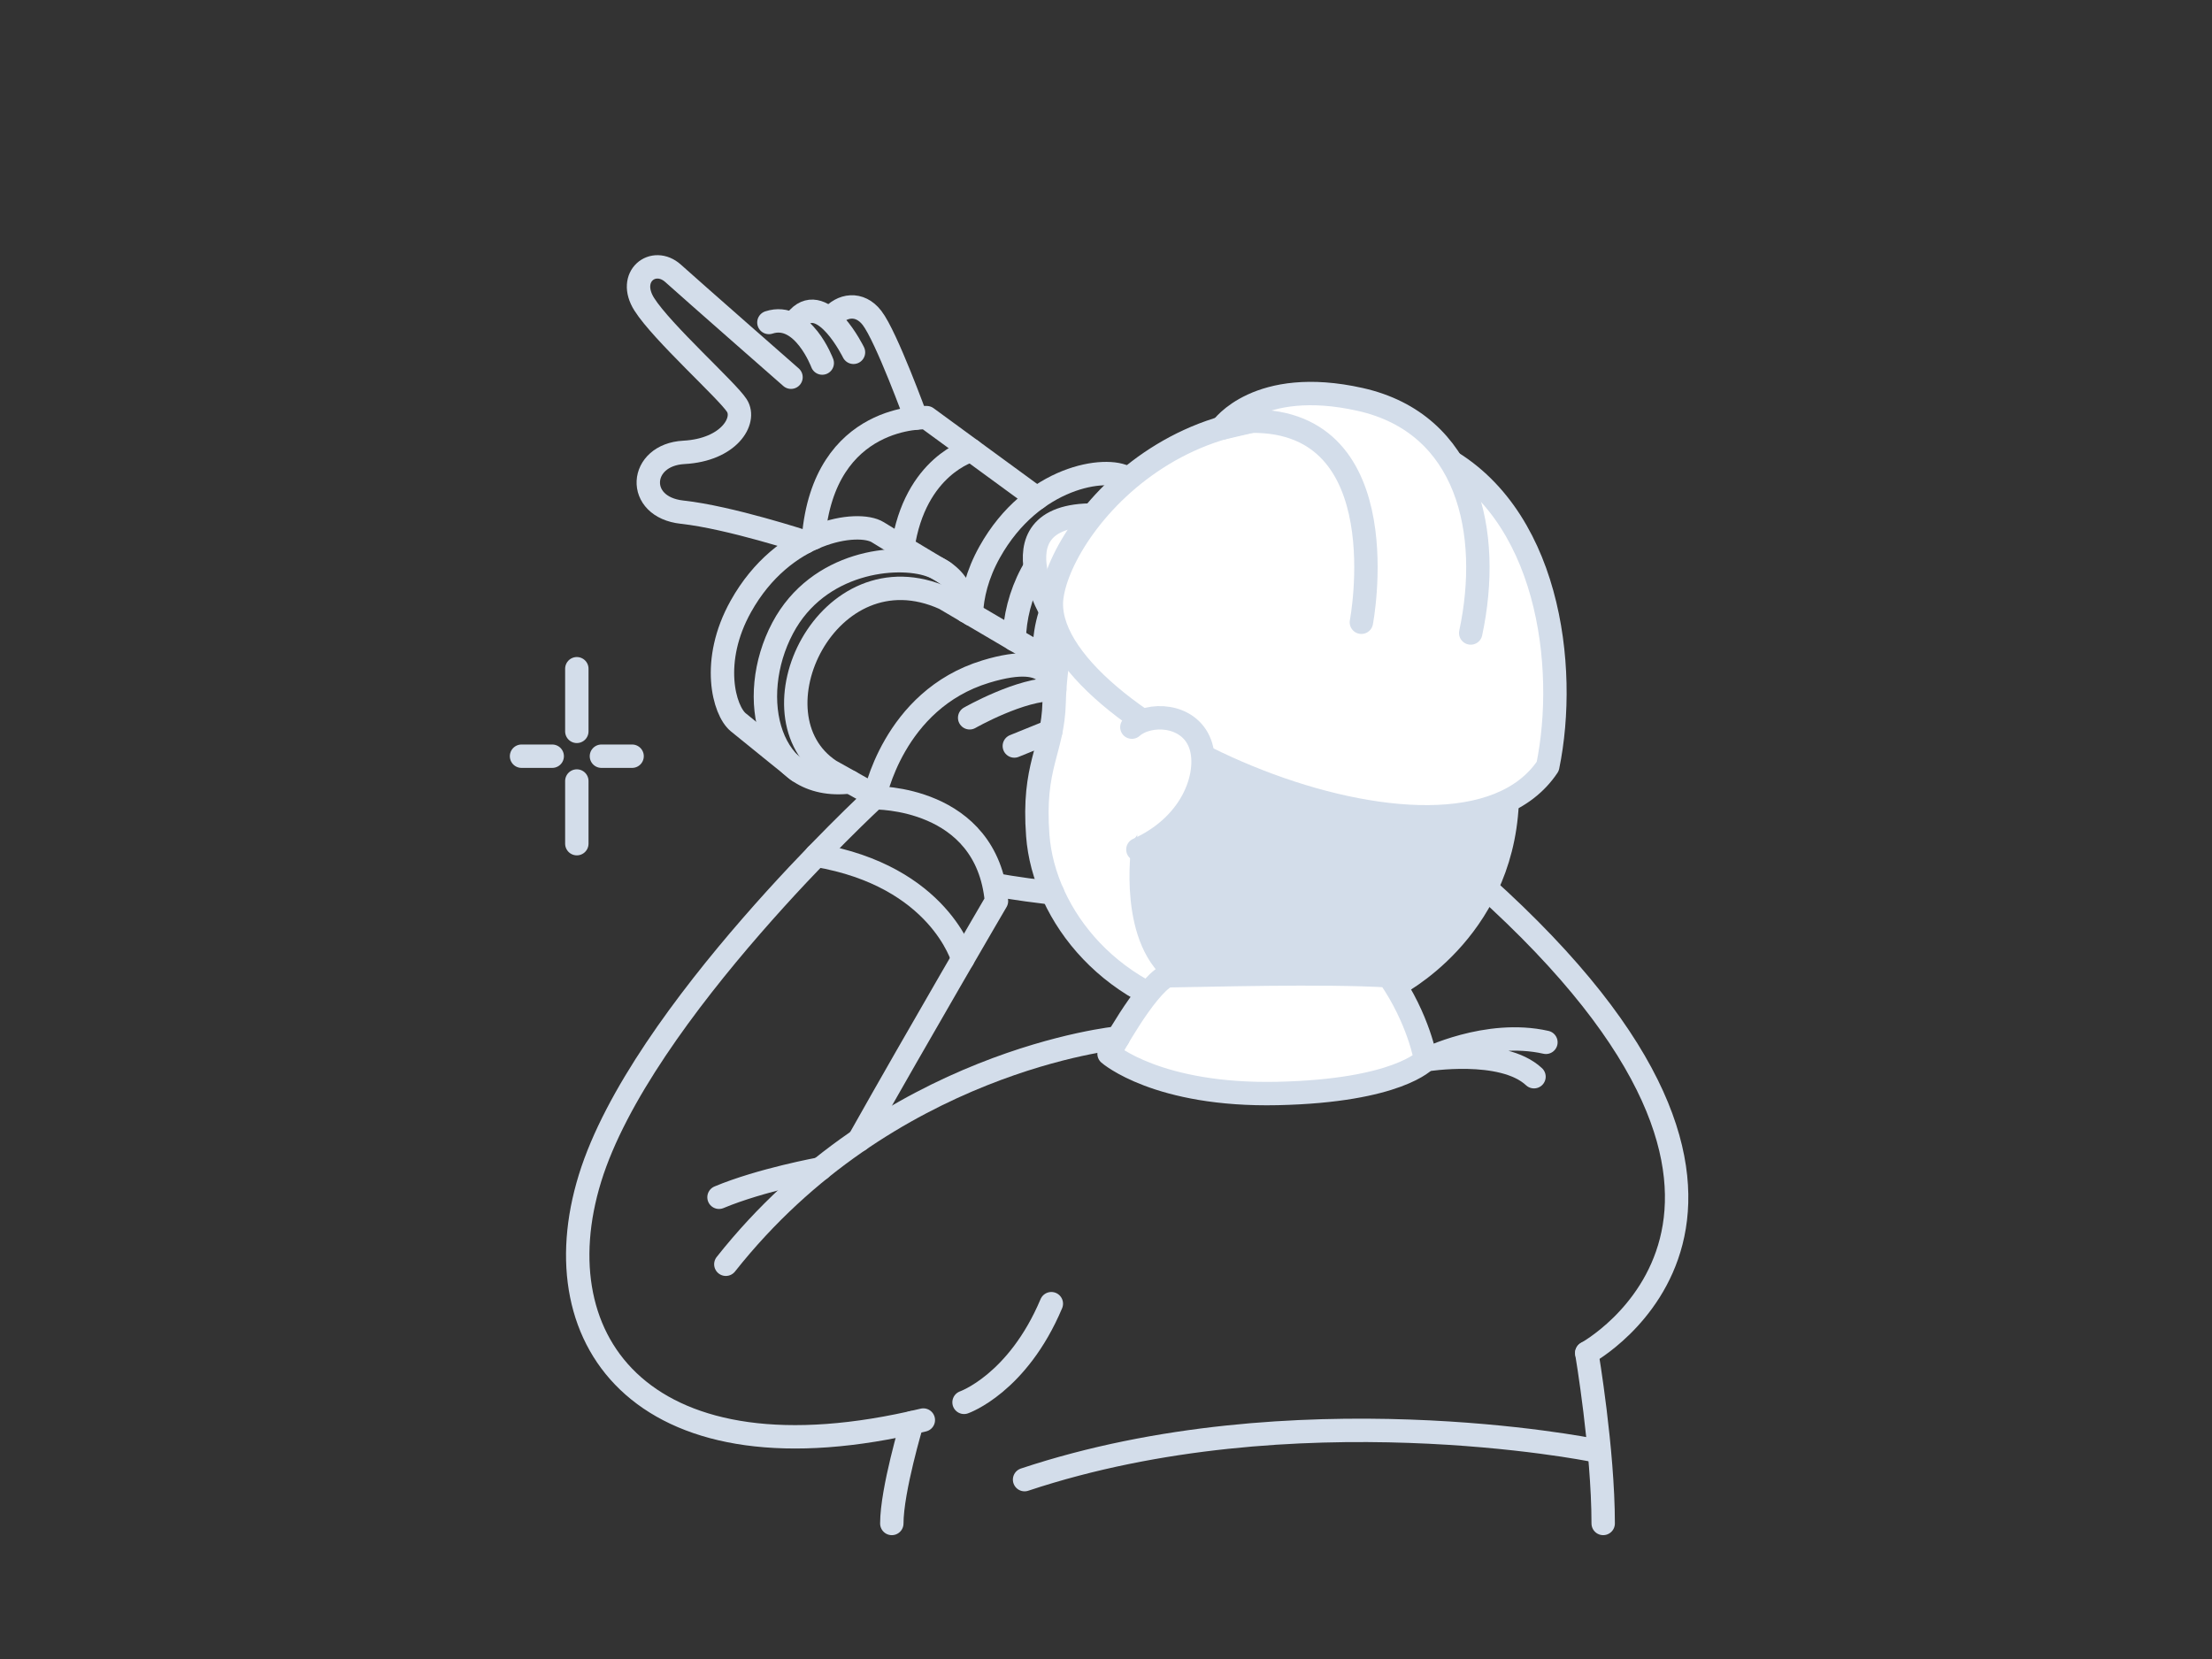 <?xml version="1.0" encoding="utf-8"?>
<!-- Generator: Adobe Illustrator 16.0.4, SVG Export Plug-In . SVG Version: 6.00 Build 0)  -->
<!DOCTYPE svg PUBLIC "-//W3C//DTD SVG 1.1//EN" "http://www.w3.org/Graphics/SVG/1.1/DTD/svg11.dtd">
<svg version="1.1" id="レイヤー_1" xmlns="http://www.w3.org/2000/svg" xmlns:xlink="http://www.w3.org/1999/xlink" x="0px"
	 y="0px" width="320px" height="240px" viewBox="0 0 320 240" enable-background="new 0 0 320 240" xml:space="preserve">
<rect x="0" y="0" width="320" height="240" fill="#333333" stroke="none"/>
<g>
	<g>
		
			<path fill="none" stroke="#D3DDEA" stroke-width="3.384" stroke-linecap="round" stroke-linejoin="round" stroke-miterlimit="10" d="
			M163.077,107.562l-6.999-3.918c-12.088-7.967-0.368-32.57,16.539-24.93l16.371,9.625"/>
		
			<path fill="none" stroke="#D3DDEA" stroke-width="3.384" stroke-linecap="round" stroke-linejoin="round" stroke-miterlimit="10" d="
			M175.783,80.581c0,0-0.154-4.907-5.258-6.671c-4.812-1.667-16.17-0.592-21.304,9.089c-1.603,3.023-2.435,6.359-2.497,9.512"/>
		
			<path fill="none" stroke="#D3DDEA" stroke-width="3.384" stroke-linecap="round" stroke-linejoin="round" stroke-miterlimit="10" d="
			M172.491,74.889c0,0-6.681-3.98-9.525-5.755c-2.843-1.751-13.621-0.305-19.792,10.724c-1.812,3.238-2.552,6.344-2.654,9.002"/>
	</g>
	
		<path fill="#FFFFFF" stroke="#D3DDEA" stroke-width="3.384" stroke-linecap="round" stroke-linejoin="round" stroke-miterlimit="10" d="
		M215.354,125.719c13.801-41.87-5.102-57.812-25.435-60.438c-21.399-2.764-36.848,14.035-37.422,36.358
		c-0.179,6.982-3.136,9.025-2.366,19.24c0.868,11.521,10.749,24.229,27.403,26.379C193.757,149.354,210.091,141.673,215.354,125.719
		z"/>
	
		<path fill="#FFFFFF" stroke="#D3DDEA" stroke-width="3.384" stroke-linecap="round" stroke-linejoin="round" stroke-miterlimit="10" d="
		M152.094,88.499c0,0-10.363-17.247,11.651-13.446C185.759,78.854,152.094,88.499,152.094,88.499z"/>
	
		<path fill="#D3DDEA" stroke="#D3DDEA" stroke-width="3.384" stroke-linecap="round" stroke-linejoin="round" stroke-miterlimit="10" d="
		M165.348,122.548c0,0-2.051,13.827,5.381,18.586c7.433,4.759,31.086,1.407,31.086,1.407s15.303-7.619,16.215-26.283
		s-40.377-7.94-40.377-7.94l-3.616,2.029L165.348,122.548z"/>
	
		<path fill="#FFFFFF" stroke="#D3DDEA" stroke-width="3.384" stroke-linecap="round" stroke-linejoin="round" stroke-miterlimit="10" d="
		M207.809,65.647c16.316,8.073,19.051,30.868,16.096,45.218c-13.598,20.408-74.053-6.593-71.744-24.47
		C153.601,75.224,174.945,49.388,207.809,65.647z"/>
	
		<path fill="#FFFFFF" stroke="#D3DDEA" stroke-width="3.384" stroke-linecap="round" stroke-linejoin="round" stroke-miterlimit="10" d="
		M164.613,122.9c8.377-3.792,10.474-11.419,8.984-15.341c-1.646-4.338-7.399-4.534-9.854-2.365"/>
	
		<path fill="#FFFFFF" stroke="#D3DDEA" stroke-width="3.384" stroke-linecap="round" stroke-linejoin="round" stroke-miterlimit="10" d="
		M196.945,90.019c0,0,5.603-29.232-15.84-29.092l-4.351,1.01c0,0,5.187-7.473,20.011-4.156c15.646,3.5,19.104,19.245,15.996,33.792"
		/>
	
		<path fill="#FFFFFF" stroke="#D3DDEA" stroke-width="3.384" stroke-linecap="round" stroke-linejoin="round" stroke-miterlimit="10" d="
		M160.441,152.443c0,0,5.104-9.553,8.356-11.278c5.846-0.072,22.536-0.575,32.109,0c4.394,6.332,5.328,12.16,5.328,12.16
		s-3.979,4.477-21.385,4.864C167.45,158.578,160.441,152.443,160.441,152.443z"/>
	
		<path fill="none" stroke="#D3DDEA" stroke-width="3.384" stroke-linecap="round" stroke-linejoin="round" stroke-miterlimit="10" d="
		M229.553,195.734c0,0,2.372,14.031,2.372,24.658"/>
	
		<path fill="none" stroke="#D3DDEA" stroke-width="3.384" stroke-linecap="round" stroke-linejoin="round" stroke-miterlimit="10" d="
		M161.738,150.152c0,0-33.385,3.22-56.734,32.742"/>
	
		<path fill="none" stroke="#D3DDEA" stroke-width="3.384" stroke-linecap="round" stroke-linejoin="round" stroke-miterlimit="10" d="
		M124.269,164.945c8.787-15.621,19.885-34.586,19.885-34.586c-1.417-15.253-17.654-14.945-17.654-14.945
		s-33.791,31.189-41.148,55.037c-7.359,23.846,8.049,44.658,48.223,34.98"/>
	
		<path fill="none" stroke="#D3DDEA" stroke-width="3.384" stroke-linecap="round" stroke-linejoin="round" stroke-miterlimit="10" d="
		M118.69,169.092c0,0-8.602,1.569-14.674,4.111"/>
	
		<path fill="none" stroke="#D3DDEA" stroke-width="3.384" stroke-linecap="round" stroke-linejoin="round" stroke-miterlimit="10" d="
		M131.944,205.809c0,0-2.93,9.759-2.93,14.584"/>
	
		<path fill="none" stroke="#D3DDEA" stroke-width="3.384" stroke-linecap="round" stroke-linejoin="round" stroke-miterlimit="10" d="
		M139.464,202.871c0,0,7.747-2.691,12.629-14.273"/>
	
		<path fill="none" stroke="#D3DDEA" stroke-width="3.384" stroke-linecap="round" stroke-linejoin="round" stroke-miterlimit="10" d="
		M230.302,209.766c0,0-43.101-8.676-82.081,4.285"/>
	
		<path fill="none" stroke="#D3DDEA" stroke-width="3.384" stroke-linecap="round" stroke-linejoin="round" stroke-miterlimit="10" d="
		M126.5,115.414c0,0,2.652-14.152,16.096-18.255c10.502-3.206,9.427,2.587,9.427,2.587"/>
	
		<path fill="none" stroke="#D3DDEA" stroke-width="3.384" stroke-linecap="round" stroke-linejoin="round" stroke-miterlimit="10" d="
		M140.276,103.839c0,0,7.49-4.271,12.308-4.094"/>
	
		<path fill="none" stroke="#D3DDEA" stroke-width="3.384" stroke-linecap="round" stroke-linejoin="round" stroke-miterlimit="10" d="
		M144.154,128.021c0,0,2.284,0.481,8.123,1.178"/>
	
		<line fill="none" stroke="#D3DDEA" stroke-width="3.384" stroke-linecap="round" stroke-linejoin="round" stroke-miterlimit="10" x1="146.738" y1="107.92" x2="152.023" y2="105.778"/>
	
		<path fill="none" stroke="#D3DDEA" stroke-width="3.384" stroke-linecap="round" stroke-linejoin="round" stroke-miterlimit="10" d="
		M127.085,115.414l-7-3.917c-12.089-7.968-0.368-32.571,16.542-24.932l16.369,9.625"/>
	
		<path fill="none" stroke="#D3DDEA" stroke-width="3.384" stroke-linecap="round" stroke-linejoin="round" stroke-miterlimit="10" d="
		M139.789,88.432c0,0-0.154-4.905-5.254-6.671c-4.814-1.666-16.171-0.591-21.306,9.089c-5.363,10.107-2.093,23.708,9.745,22.264"/>
	
		<path fill="none" stroke="#D3DDEA" stroke-width="3.384" stroke-linecap="round" stroke-linejoin="round" stroke-miterlimit="10" d="
		M136.497,82.741c0,0-6.678-3.981-9.525-5.754c-2.842-1.751-13.619-0.305-19.791,10.724c-4.443,7.941-2.441,15.09-0.379,16.78
		c2.066,1.699,8.671,7.013,8.671,7.013"/>
	
		<path fill="none" stroke="#D3DDEA" stroke-width="3.384" stroke-linecap="round" stroke-linejoin="round" stroke-miterlimit="10" d="
		M229.553,195.734c0,0,37.588-20.455-15.07-67.713"/>
	
		<path fill="none" stroke="#D3DDEA" stroke-width="3.384" stroke-linecap="round" stroke-linejoin="round" stroke-miterlimit="10" d="
		M150.003,72.077l-15.945-11.659c0,0-14.876-0.748-16.378,17.424"/>
	
		<path fill="none" stroke="#D3DDEA" stroke-width="3.384" stroke-linecap="round" stroke-linejoin="round" stroke-miterlimit="10" d="
		M132.522,60.485c0,0-4.283-11.781-6.369-14.49c-1.794-2.33-4.396-1.908-5.932,0"/>
	
		<path fill="none" stroke="#D3DDEA" stroke-width="3.384" stroke-linecap="round" stroke-linejoin="round" stroke-miterlimit="10" d="
		M123.47,50.968c0,0-4.308-8.791-7.979-4.979"/>
	
		<path fill="none" stroke="#D3DDEA" stroke-width="3.384" stroke-linecap="round" stroke-linejoin="round" stroke-miterlimit="10" d="
		M118.951,52.521c0,0-2.793-7.491-7.718-5.869"/>
	
		<path fill="none" stroke="#D3DDEA" stroke-width="3.384" stroke-linecap="round" stroke-linejoin="round" stroke-miterlimit="10" d="
		M114.432,54.569c0,0-14.229-12.476-17.053-15.019c-2.825-2.542-6.744,0.424-4.166,4.484c2.577,4.06,11.968,12.441,13.38,14.63
		c1.413,2.188-1.13,6.426-7.662,6.778c-6.532,0.354-7.097,7.909-0.248,8.651c6.85,0.741,17.766,4.325,17.766,4.325"/>
	
		<path fill="none" stroke="#D3DDEA" stroke-width="3.384" stroke-linecap="round" stroke-linejoin="round" stroke-miterlimit="10" d="
		M223.641,150.787c-8.522-1.93-17.404,2.538-17.404,2.538s11.111-1.826,15.68,2.437"/>
	
		<path fill="none" stroke="#D3DDEA" stroke-width="3.384" stroke-linecap="round" stroke-linejoin="round" stroke-miterlimit="10" d="
		M139.277,138.738c0,0-3.358-11.993-21.182-15.008"/>
	
		<path fill="none" stroke="#D3DDEA" stroke-width="3.384" stroke-linecap="round" stroke-linejoin="round" stroke-miterlimit="10" d="
		M140.52,65.143c0,0-8.173,2.165-9.913,14.062"/>
	<g>
		
			<line fill="none" stroke="#D3DDEA" stroke-width="3.384" stroke-linecap="round" stroke-linejoin="round" stroke-miterlimit="10" x1="91.443" y1="109.396" x2="87.006" y2="109.396"/>
		
			<line fill="none" stroke="#D3DDEA" stroke-width="3.384" stroke-linecap="round" stroke-linejoin="round" stroke-miterlimit="10" x1="75.448" y1="109.396" x2="79.887" y2="109.396"/>
		
			<line fill="none" stroke="#D3DDEA" stroke-width="3.384" stroke-linecap="round" stroke-linejoin="round" stroke-miterlimit="10" x1="83.447" y1="105.803" x2="83.447" y2="96.742"/>
		
			<line fill="none" stroke="#D3DDEA" stroke-width="3.384" stroke-linecap="round" stroke-linejoin="round" stroke-miterlimit="10" x1="83.447" y1="112.986" x2="83.447" y2="122.049"/>
	</g>
</g>
</svg>

